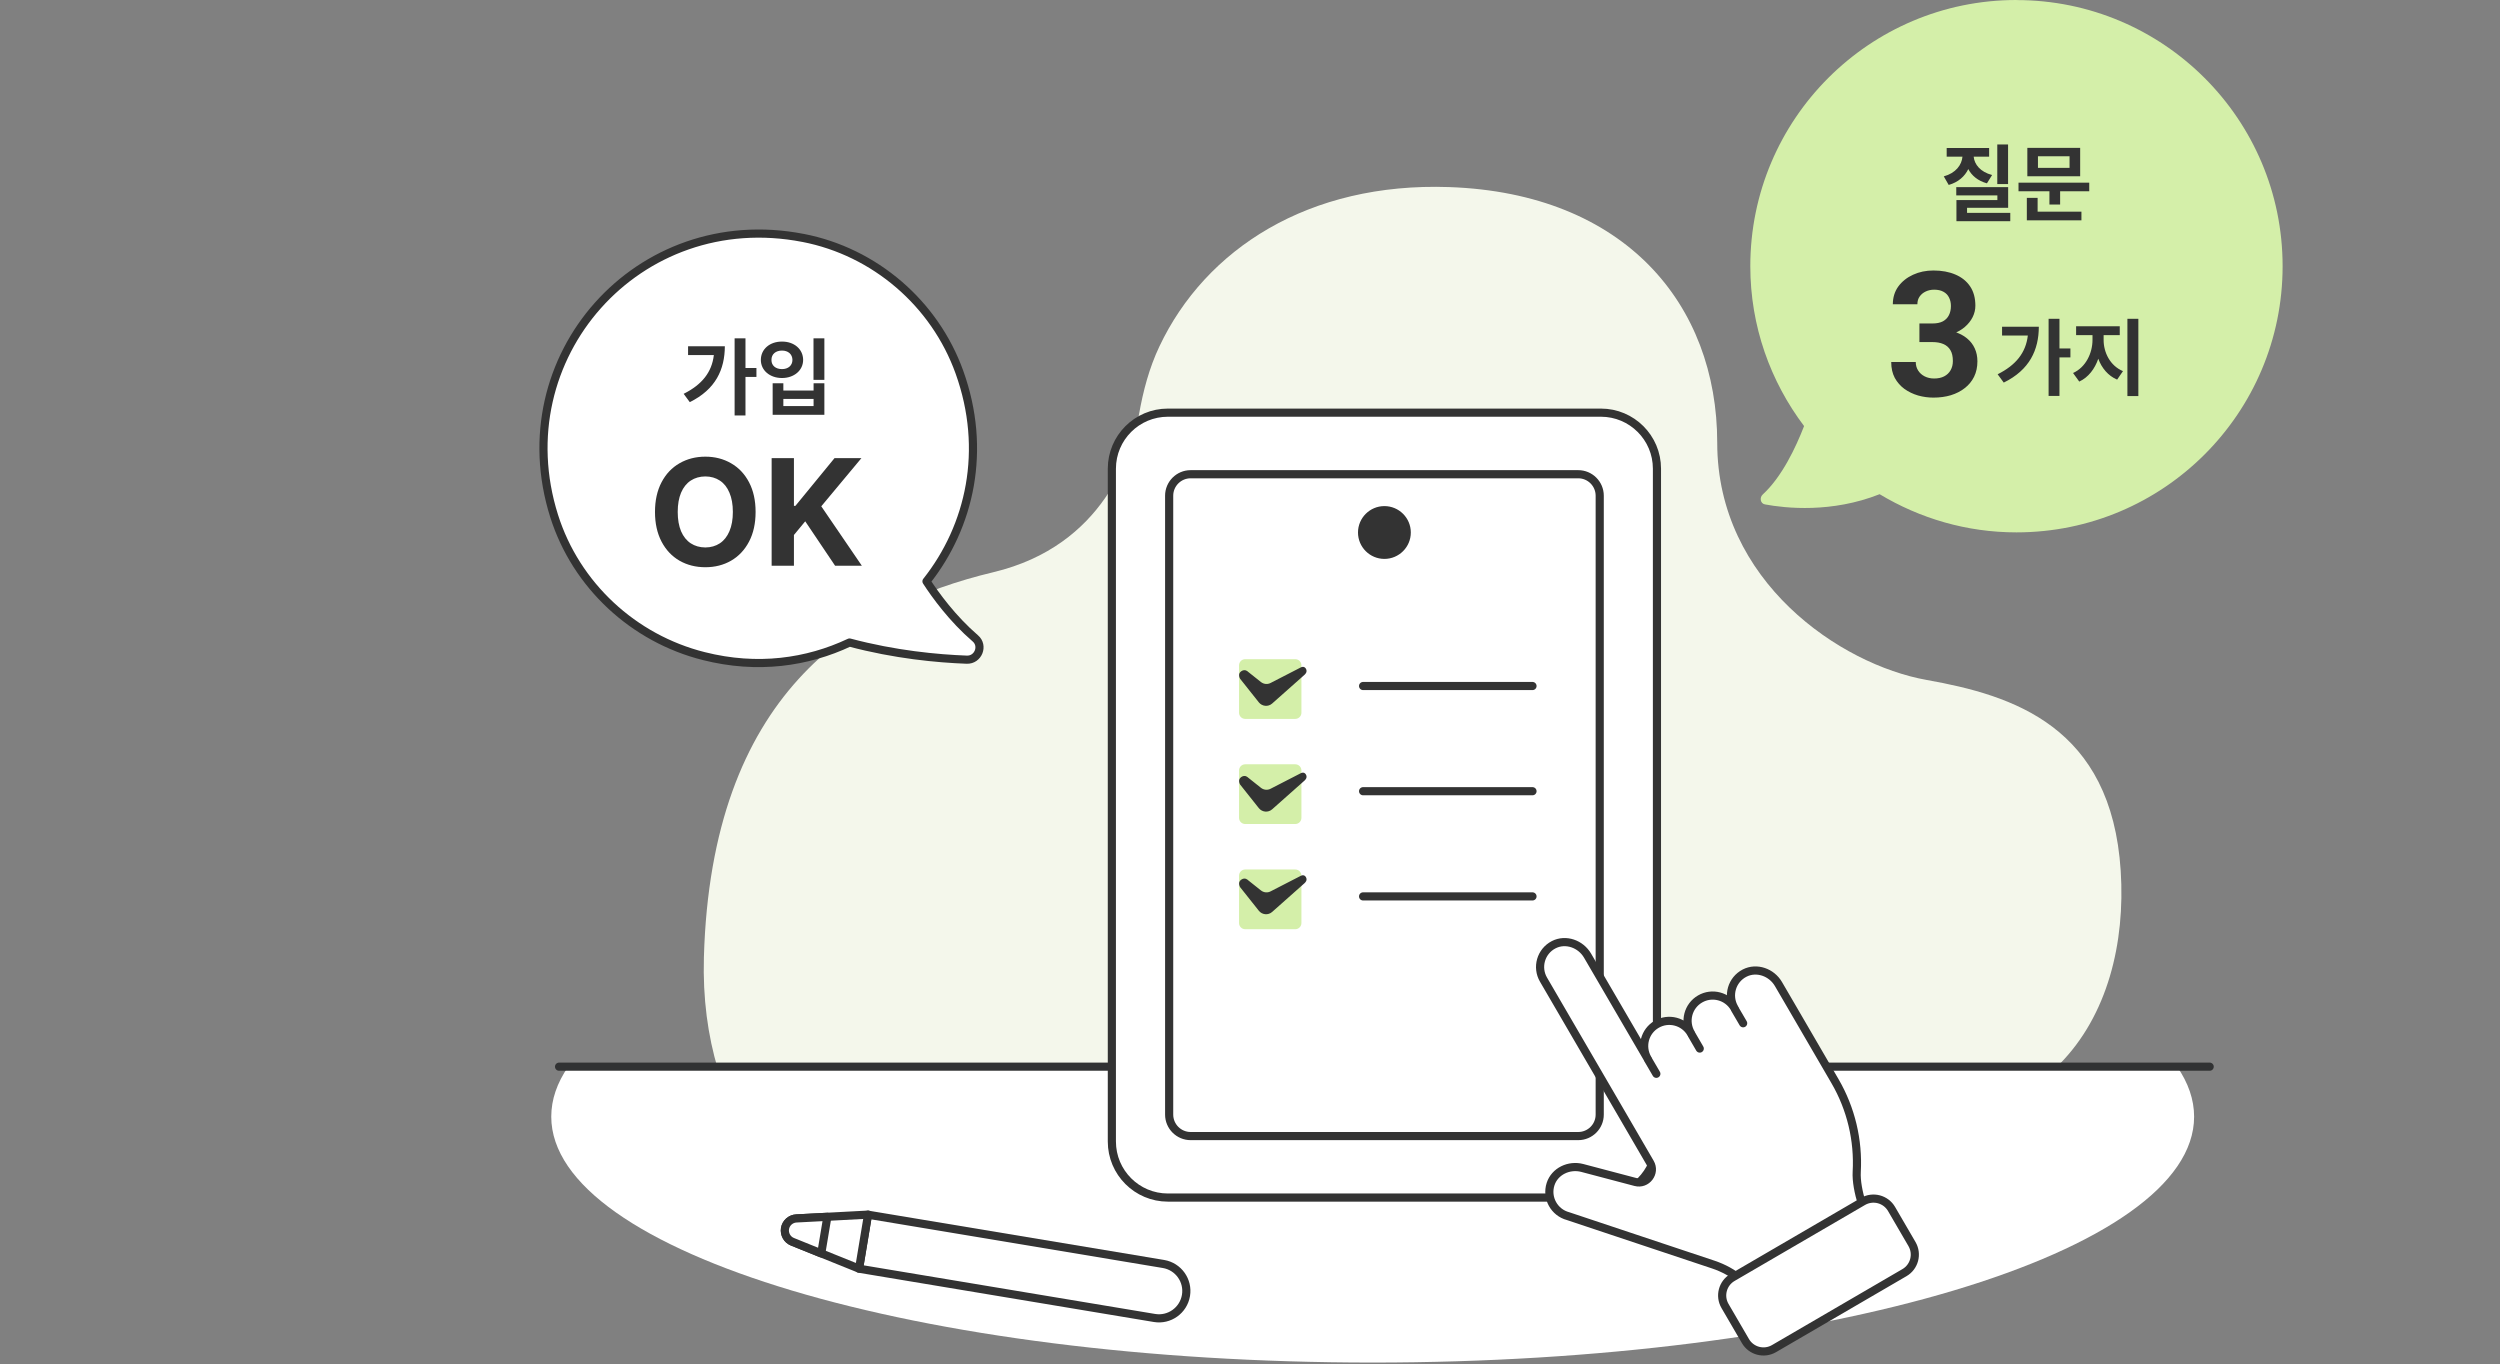 <svg width="460" height="251" viewBox="0 0 460 251" fill="none" xmlns="http://www.w3.org/2000/svg">
<rect x="0" y="0" width="460" height="251" fill="#808080" stroke="none"/>
<path d="M213.33 63.742C211.462 67.68 210.339 71.93 209.581 76.235C208.309 83.436 203.152 100.409 182.794 105.282C156.725 111.522 130.885 127.968 129.518 176.127C127.813 236.482 199.226 253.767 237.193 236.766C275.161 219.766 290.74 196.241 334.676 205.025C377.015 213.485 391.918 186.888 390.212 160.25C388.507 133.612 370.383 127.941 354.506 125.112C338.642 122.283 315.97 106.974 315.97 81.473C315.97 55.972 298.956 35.561 266.66 34.424C240.807 33.517 221.817 45.807 213.33 63.742Z" fill="#F4F7EB"/>
<path d="M104.552 196.27C102.499 199.24 101.432 202.317 101.432 205.465C101.432 230.448 169.101 250.709 252.574 250.709C336.046 250.709 403.716 230.46 403.716 205.465C403.716 202.317 402.635 199.24 400.595 196.27H104.552Z" fill="white"/>
<path d="M102.865 196.27H406.582" stroke="#313233" stroke-width="1.5" stroke-linecap="round" stroke-linejoin="round"/>
<path d="M304.88 86.243C304.88 80.545 300.265 75.929 294.566 75.929H214.896C209.198 75.929 204.582 80.545 204.582 86.243V122.816V210.039C204.582 215.738 209.198 220.353 214.896 220.353H294.566C300.265 220.353 304.88 215.738 304.88 210.039V122.816V86.243Z" fill="white" stroke="#333333" stroke-width="1.5" stroke-linecap="round" stroke-linejoin="round"/>
<path d="M294.348 91.211C294.348 89.031 292.575 87.258 290.396 87.258H219.077C216.898 87.258 215.125 89.031 215.125 91.211V129.394V205.085C215.125 207.264 216.898 209.037 219.077 209.037H290.396C292.575 209.037 294.348 207.264 294.348 205.085V129.394V91.211Z" fill="white" stroke="#333333" stroke-width="1.5" stroke-linecap="round" stroke-linejoin="round"/>
<path d="M259.59 97.98C259.59 100.66 257.41 102.839 254.73 102.839C252.05 102.839 249.871 100.66 249.871 97.98C249.871 95.3 252.05 93.121 254.73 93.121C257.41 93.121 259.59 95.3 259.59 97.98Z" fill="#333333"/>
<path d="M250.807 126.227H281.979" stroke="#333333" stroke-width="1.5" stroke-linecap="round" stroke-linejoin="round"/>
<path d="M250.807 145.583H281.979" stroke="#333333" stroke-width="1.5" stroke-linecap="round" stroke-linejoin="round"/>
<path d="M250.807 164.939H281.979" stroke="#333333" stroke-width="1.5" stroke-linecap="round" stroke-linejoin="round"/>
<path d="M238.326 121.287H229.121C228.493 121.287 227.984 121.796 227.984 122.424V131.141C227.984 131.769 228.493 132.278 229.121 132.278H238.326C238.953 132.278 239.462 131.769 239.462 131.141V122.424C239.462 121.796 238.953 121.287 238.326 121.287Z" fill="#D4EFA9"/>
<path d="M238.326 140.629H229.121C228.493 140.629 227.984 141.138 227.984 141.766V150.483C227.984 151.111 228.493 151.62 229.121 151.62H238.326C238.953 151.62 239.462 151.111 239.462 150.483V141.766C239.462 141.138 238.953 140.629 238.326 140.629Z" fill="#D4EFA9"/>
<path d="M238.326 159.985H229.121C228.493 159.985 227.984 160.494 227.984 161.122V169.839C227.984 170.467 228.493 170.976 229.121 170.976H238.326C238.953 170.976 239.462 170.467 239.462 169.839V161.122C239.462 160.494 238.953 159.985 238.326 159.985Z" fill="#D4EFA9"/>
<path d="M240.085 124.116L234.075 129.449C233.344 130.098 232.234 129.99 231.625 129.232L228.187 124.901C228.187 124.901 227.646 124.034 228.377 123.52C229.108 123.006 229.635 123.601 229.635 123.601L232.018 125.496C232.518 125.889 233.209 125.97 233.777 125.672L239.327 122.816C239.327 122.816 239.909 122.451 240.274 123.019C240.653 123.642 240.098 124.089 240.098 124.089L240.085 124.116Z" fill="#333333"/>
<path d="M240.085 143.58L234.075 148.913C233.344 149.562 232.234 149.454 231.625 148.696L228.187 144.365C228.187 144.365 227.646 143.499 228.377 142.984C229.108 142.47 229.635 143.065 229.635 143.065L232.018 144.96C232.518 145.353 233.209 145.434 233.777 145.136L239.327 142.28C239.327 142.28 239.909 141.915 240.274 142.483C240.653 143.106 240.098 143.553 240.098 143.553L240.085 143.58Z" fill="#333333"/>
<path d="M240.085 162.462L234.075 167.795C233.344 168.445 232.234 168.336 231.625 167.578L228.187 163.247C228.187 163.247 227.646 162.381 228.377 161.866C229.108 161.352 229.635 161.947 229.635 161.947L232.018 163.842C232.518 164.235 233.209 164.316 233.777 164.018L239.327 161.162C239.327 161.162 239.909 160.797 240.274 161.365C240.653 161.988 240.098 162.435 240.098 162.435L240.085 162.462Z" fill="#333333"/>
<path d="M346.43 229.644L344.954 227.113C343.29 224.257 341.449 218.924 341.638 215.622C341.963 209.828 340.596 204.022 337.645 198.946L329.754 185.383L327.236 181.065C325.978 178.9 323.23 177.912 321.01 179.049C318.641 180.267 317.802 183.204 319.129 185.478C317.843 183.272 315.014 182.527 312.808 183.813C310.601 185.099 309.857 187.928 311.143 190.134C309.857 187.928 307.028 187.183 304.822 188.469C302.615 189.755 301.871 192.584 303.157 194.79L292.112 175.841C290.853 173.675 288.105 172.687 285.885 173.824C283.517 175.042 282.678 177.979 284.004 180.253L297.824 203.981L303.617 213.943C304.7 215.798 302.994 218.044 300.923 217.489L291.137 214.904C288.714 214.268 286.075 215.5 285.303 217.882C284.491 220.427 285.98 223.093 288.525 223.77L315.271 232.69C318.98 233.935 322.12 236.48 324.096 239.85L325.314 241.935L346.43 229.631V229.644Z" fill="white" stroke="#333333" stroke-width="1.5" stroke-linecap="round" stroke-linejoin="round"/>
<path d="M304.768 197.579L303.307 195.075" stroke="#333333" stroke-width="1.5" stroke-linecap="round" stroke-linejoin="round"/>
<path d="M311.291 190.419L312.753 192.936" stroke="#333333" stroke-width="1.5" stroke-linecap="round" stroke-linejoin="round"/>
<path d="M319.277 185.776L320.739 188.28" stroke="#333333" stroke-width="1.5" stroke-linecap="round" stroke-linejoin="round"/>
<path d="M342.789 221.066L318.788 235.046C316.954 236.114 316.333 238.468 317.402 240.302L321.162 246.759C322.231 248.593 324.584 249.214 326.419 248.145L350.419 234.166C352.254 233.097 352.874 230.744 351.806 228.909L348.045 222.453C346.977 220.619 344.623 219.998 342.789 221.066Z" fill="white" stroke="#333333" stroke-width="1.5" stroke-linecap="round" stroke-linejoin="round"/>
<path d="M158.053 233.438L159.704 223.503L214.076 232.572C216.824 233.032 218.678 235.631 218.218 238.365C217.758 241.113 215.159 242.967 212.425 242.507L158.053 233.438Z" fill="white" stroke="#333333" stroke-width="1.5" stroke-linecap="round" stroke-linejoin="round"/>
<path d="M158.055 233.425L145.805 228.484C144.831 228.092 144.276 227.076 144.438 226.048C144.614 225.019 145.48 224.247 146.523 224.193L159.72 223.49L158.068 233.425H158.055Z" fill="white" stroke="#333333" stroke-width="1.5" stroke-linecap="round" stroke-linejoin="round"/>
<path d="M151.098 230.623L145.805 228.484C144.831 228.092 144.276 227.076 144.438 226.048C144.614 225.019 145.48 224.247 146.523 224.193L152.235 223.896L151.111 230.623H151.098Z" fill="white" stroke="#333333" stroke-width="1.5" stroke-linecap="round" stroke-linejoin="round"/>
<path d="M147.762 43.775C160.959 46.334 171.997 55.828 176.535 68.481C181.673 82.786 178.496 96.837 170.472 106.967C172.106 109.49 175.246 113.829 179.458 117.459C181.055 118.821 179.984 121.453 177.897 121.381C172.505 121.181 164.663 120.455 156.312 118.222C148.524 121.889 139.375 123.214 129.518 120.727C116.556 117.478 105.991 107.693 101.961 94.949C92.739 65.758 117.391 37.875 147.744 43.775H147.762Z" fill="white" stroke="#333333" stroke-width="1.5" stroke-linecap="round" stroke-linejoin="round"/>
<path d="M137.168 62.258V67.712H139.184V69.352H137.168V76.446H135.168V62.258H137.168ZM125.793 72.462C129.16 70.774 130.973 68.508 131.348 65.337H126.605V63.712H133.371C133.355 67.962 131.699 71.641 126.918 73.993L125.793 72.462ZM151.684 62.258V69.899H149.684V62.258H151.684ZM139.996 66.227C139.996 64.227 141.668 62.837 143.887 62.852C146.098 62.837 147.77 64.227 147.777 66.227C147.77 68.165 146.098 69.555 143.887 69.555C141.668 69.555 139.996 68.165 139.996 66.227ZM141.949 66.227C141.934 67.282 142.746 67.915 143.887 67.915C144.996 67.915 145.801 67.282 145.809 66.227C145.801 65.157 144.996 64.501 143.887 64.508C142.746 64.501 141.934 65.157 141.949 66.227ZM142.168 76.321V70.524H144.137V71.852H149.699V70.524H151.684V76.321H142.168ZM144.137 74.712H149.699V73.399H144.137V74.712Z" fill="#333333"/>
<path d="M139.029 94.198C139.029 96.303 138.628 98.122 137.826 99.653C137.024 101.184 135.921 102.356 134.518 103.167C133.123 103.969 131.546 104.37 129.787 104.37C128.019 104.37 126.433 103.969 125.029 103.167C123.626 102.356 122.523 101.184 121.721 99.653C120.919 98.113 120.518 96.294 120.518 94.198C120.518 92.093 120.919 90.274 121.721 88.743C122.523 87.212 123.626 86.045 125.029 85.243C126.433 84.432 128.019 84.026 129.787 84.026C131.546 84.026 133.123 84.432 134.518 85.243C135.921 86.045 137.024 87.212 137.826 88.743C138.628 90.274 139.029 92.093 139.029 94.198ZM124.701 94.198C124.701 95.583 124.906 96.768 125.316 97.753C125.736 98.728 126.328 99.466 127.094 99.968C127.859 100.469 128.757 100.724 129.787 100.733C130.808 100.724 131.697 100.469 132.453 99.968C133.219 99.457 133.807 98.714 134.217 97.739C134.636 96.764 134.846 95.583 134.846 94.198C134.846 92.813 134.636 91.632 134.217 90.657C133.807 89.673 133.219 88.93 132.453 88.428C131.697 87.927 130.808 87.672 129.787 87.663C128.757 87.672 127.859 87.927 127.094 88.428C126.328 88.93 125.736 89.673 125.316 90.657C124.906 91.632 124.701 92.813 124.701 94.198ZM141.982 84.3H146.084V93.077H146.357L153.549 84.3H158.498L151.115 93.159L158.58 104.096H153.658L148.162 95.921L146.084 98.436V104.096H141.982V84.3Z" fill="#333333"/>
<path d="M371.028 0C343.984 0 322.057 21.928 322.057 48.971C322.057 60.03 325.765 70.195 331.951 78.398C330.431 82.316 327.869 87.76 324.345 90.984C323.712 91.563 323.903 92.652 324.746 92.809C328.572 93.523 337.024 94.427 345.852 90.932C353.215 95.358 361.81 97.957 371.028 97.957C398.072 97.957 420 76.029 420 48.985C420 21.941 398.072 0.014 371.028 0.014V0Z" fill="#D4EFA9"/>
<path d="M369.484 26.578V33.874H367.5V26.578H369.484ZM357.656 32.453C359.867 31.843 360.961 30.351 361.094 28.828H358.188V27.234H366V28.828H363.156C363.289 30.242 364.367 31.632 366.547 32.203L365.594 33.734C363.945 33.281 362.805 32.328 362.164 31.109C361.516 32.46 360.312 33.531 358.562 34.031L357.656 32.453ZM359.953 35.953V34.437H369.5V38.234H361.938V39.171H369.891V40.703H359.984V36.812H367.516V35.953H359.953ZM384.422 33.609V35.187H379.062V37.64H377.094V35.187H371.406V33.609H384.422ZM372.938 40.546V36.406H374.922V38.953H382.984V40.546H372.938ZM373.031 32.437V27.203H382.75V32.437H373.031ZM374.984 30.89H380.797V28.75H374.984V30.89Z" fill="#333333"/>
<path d="M353.172 59.52H355.578C356.349 59.52 356.984 59.39 357.484 59.13C357.984 58.859 358.354 58.484 358.594 58.005C358.844 57.515 358.969 56.947 358.969 56.301C358.969 55.718 358.854 55.202 358.625 54.755C358.406 54.296 358.068 53.942 357.609 53.692C357.151 53.431 356.573 53.301 355.875 53.301C355.323 53.301 354.812 53.411 354.344 53.63C353.875 53.848 353.5 54.156 353.219 54.551C352.938 54.947 352.797 55.426 352.797 55.989H348.281C348.281 54.739 348.615 53.65 349.281 52.723C349.958 51.796 350.865 51.072 352 50.551C353.135 50.031 354.385 49.77 355.75 49.77C357.292 49.77 358.641 50.02 359.797 50.52C360.953 51.01 361.854 51.734 362.5 52.692C363.146 53.65 363.469 54.838 363.469 56.255C363.469 56.973 363.302 57.671 362.969 58.348C362.635 59.015 362.156 59.619 361.531 60.161C360.917 60.692 360.167 61.119 359.281 61.442C358.396 61.755 357.401 61.911 356.297 61.911H353.172V59.52ZM353.172 62.942V60.614H356.297C357.536 60.614 358.625 60.755 359.562 61.036C360.5 61.317 361.286 61.723 361.922 62.255C362.557 62.775 363.036 63.395 363.359 64.114C363.682 64.822 363.844 65.609 363.844 66.473C363.844 67.536 363.641 68.484 363.234 69.317C362.828 70.14 362.255 70.838 361.516 71.411C360.786 71.984 359.932 72.421 358.953 72.723C357.974 73.015 356.906 73.161 355.75 73.161C354.792 73.161 353.849 73.031 352.922 72.77C352.005 72.499 351.172 72.098 350.422 71.567C349.682 71.025 349.089 70.348 348.641 69.536C348.203 68.713 347.984 67.739 347.984 66.614H352.5C352.5 67.197 352.646 67.718 352.938 68.176C353.229 68.635 353.63 68.994 354.141 69.254C354.661 69.515 355.24 69.645 355.875 69.645C356.594 69.645 357.208 69.515 357.719 69.254C358.24 68.984 358.635 68.609 358.906 68.129C359.188 67.64 359.328 67.072 359.328 66.426C359.328 65.593 359.177 64.926 358.875 64.426C358.573 63.916 358.141 63.541 357.578 63.301C357.016 63.062 356.349 62.942 355.578 62.942H353.172Z" fill="#333333"/>
<path d="M378.941 58.663V64.116H380.957V65.757H378.941V72.85H376.941V58.663H378.941ZM367.566 68.866C370.934 67.178 372.746 64.913 373.121 61.741H368.379V60.116H375.145C375.129 64.366 373.473 68.046 368.691 70.397L367.566 68.866ZM387.066 62.538C387.059 64.835 388.246 67.296 390.629 68.288L389.551 69.85C387.879 69.139 386.723 67.725 386.082 66.007C385.441 67.874 384.262 69.436 382.582 70.21L381.441 68.632C383.801 67.577 385.02 64.944 385.02 62.538V61.663H382.004V60.038H390.035V61.663H387.066V62.538ZM391.441 72.882V58.663H393.457V72.882H391.441Z" fill="#333333"/>
</svg>
